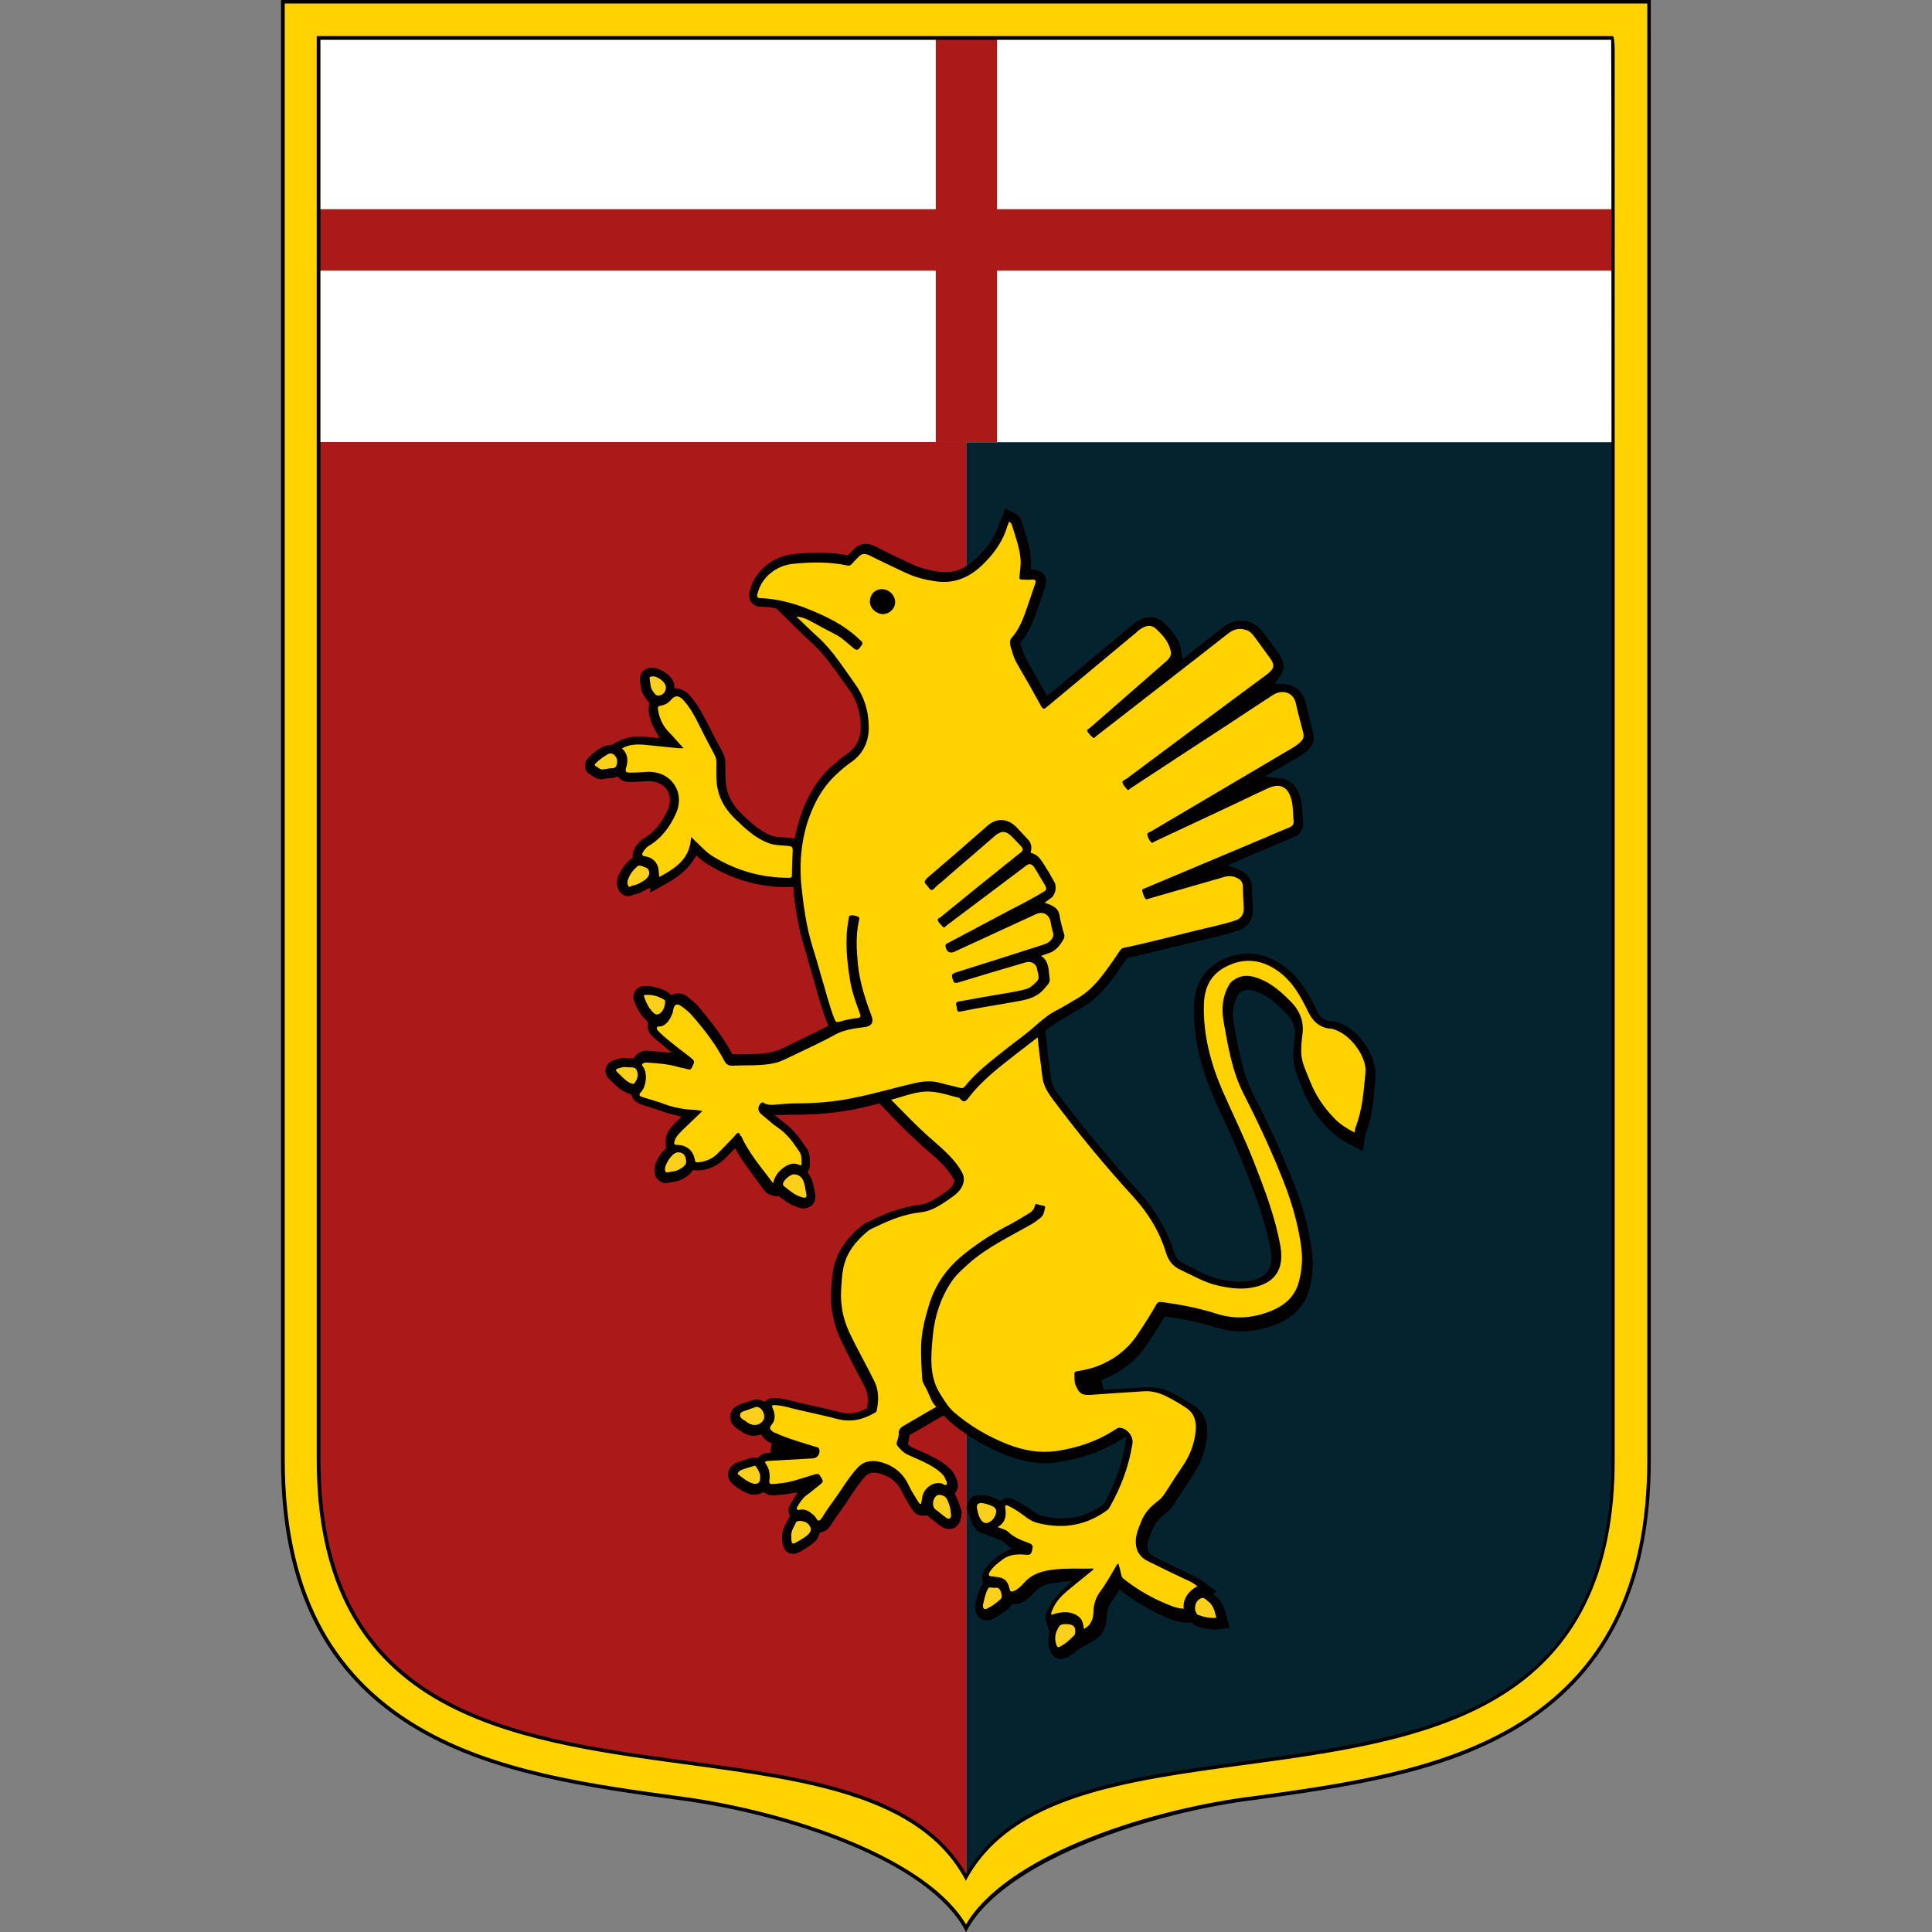 <?xml version="1.0" encoding="utf-8"?>
<svg xmlns="http://www.w3.org/2000/svg" height="99" viewBox="0 0 99 99" width="99">
  <rect x="0" y="0" width="99" height="99" fill="#808080" stroke="none"/>
  <defs>
    <style>.c{fill:#ffd200;}.c,.d,.e,.f,.g,.h,.i{stroke-width:0px;}.d{fill:#fbd01c;}.e{fill:#ab1919;}.f{fill:#000;}.g{fill:#05232f;}.h{fill:#020000;}.i{fill:#fff;}.j{opacity:0;}</style>
  </defs>
  <g id="a">
    <g class="j">
      <rect class="i" height="99" width="99"/>
    </g>
  </g>
  <g id="b">
    <rect class="i" height="20.71" width="66.32" x="16.35" y="1.94"/>
    <polygon class="e" points="82.67 10.72 51.09 10.72 51.09 1.94 47.95 1.94 47.95 10.72 16.35 10.72 16.35 13.87 47.95 13.87 47.95 22.65 51.09 22.65 51.09 13.87 82.67 13.87 82.67 10.72"/>
    <path class="g" d="M49.52,96.22c5.82-10.58,33.17.3,33.17-21.39V22.67h-33.17v73.55Z"/>
    <path class="e" d="M16.35,22.65v52.16c0,21.69,27.33,10.83,33.17,21.39V22.65H16.35Z"/>
    <path class="c" d="M14.5.09v74.72c0,6.51,2.27,11.02,6.93,13.76,3.9,2.29,8.8,2.96,13.55,3.61,5.66.78,12.63,3.22,14.51,6.64,1.89-3.44,8.86-5.88,14.51-6.64,4.73-.65,9.65-1.31,13.55-3.61,4.68-2.75,6.93-7.25,6.93-13.76V.09H14.5ZM82.67,74.81c0,21.69-27.33,10.83-33.17,21.39-5.82-10.58-33.17.3-33.17-21.39V1.94h66.32s.02,60.02.02,72.87Z"/>
    <path class="f" d="M49.5,99l-.08-.15c-1.89-3.43-8.81-5.82-14.45-6.59-4.76-.65-9.67-1.32-13.59-3.62-4.7-2.76-6.98-7.28-6.98-13.84V0h70.19v74.81c0,6.54-2.28,11.07-6.98,13.84-3.9,2.29-8.8,2.96-13.53,3.61h-.05c-5.81.79-12.64,3.3-14.45,6.6l-.08.15ZM14.59.18v74.62c0,6.48,2.25,10.95,6.89,13.68,3.88,2.28,8.77,2.95,13.51,3.59,5.61.77,12.49,3.14,14.51,6.54,2.03-3.43,8.9-5.79,14.5-6.54h.05c4.72-.65,9.59-1.32,13.47-3.59,4.63-2.73,6.89-7.2,6.89-13.68V.18H14.59ZM49.5,96.39l-.08-.15c-2.32-4.21-8.09-4.99-14.21-5.82-4.57-.62-9.3-1.26-12.9-3.37-4.09-2.4-6.08-6.41-6.08-12.25V1.85h66.41q.09,0,.1.77c0,.44,0,1.09,0,1.93,0,1.67,0,4.06,0,6.97,0,5.83,0,13.73,0,22.04,0,16.61,0,34.83,0,41.25,0,5.84-1.99,9.85-6.08,12.25-3.6,2.12-8.33,2.76-12.9,3.38-6.11.83-11.88,1.61-14.2,5.81l-.08.15ZM16.42,2.03v72.77c0,5.77,1.96,9.72,5.99,12.09,3.57,2.1,8.28,2.73,12.83,3.35,6.09.82,11.85,1.6,14.26,5.77,2.42-4.16,8.17-4.93,14.26-5.76,4.55-.62,9.26-1.25,12.83-3.35,4.03-2.37,5.99-6.32,5.99-12.09,0-45.38,0-71.09-.02-72.77H16.42Z"/>
    <path class="h" d="M68.17,52.34c-.33-.06-.54-.22-.7-.57-.43-.89-.92-1.79-1.87-2.39-.54-.35-1.09-.52-1.65-.52-.43,0-.87.11-1.29.31-.67.31-1.46.98-1.48,2.42-.04,1.48.3,2.98.98,4.57.18.44.39.89.59,1.31.37.8.74,1.61,1.05,2.42l.07.18c.52,1.35,1,2.63,1.24,3.99.2,1.13-.41,1.42-.96,1.55-.2.04-.39.07-.61.07-.3,0-.63-.04-1.04-.13-.5-.11-.98-.35-1.46-.61-.13-.06-.24-.13-.37-.18-.26-.13-.41-.3-.5-.57-.33-1.11-.94-2.14-1.79-3.09-1.39-1.53-2.75-3.18-4.05-4.88-.24-.31-.41-.57-.46-.87-.04-.28-.07-.57-.11-.85l-.04-.3c-.02-.22-.06-.43-.07-.67l-.09-.7.11-.09c.24-.2.48-.35.7-.48.17-.09.33-.18.48-.28s.31-.18.48-.28c.46-.24.87-.59,1.28-1.05.39-.44.72-.94,1.04-1.41l.11-.15.09-.02c.83-.18,1.66-.39,2.46-.59h.04c.35-.09.7-.18,1.05-.26.18-.04.35-.09.54-.13.5-.11,1.02-.24,1.52-.41.48-.17.76-.57.74-1.11,0-.13-.02-.26-.02-.39-.02-.22-.02-.44-.02-.67,0-.39-.18-.68-.52-.87-.06-.02-.09-.06-.15-.07l-.57-.24,2-.85c.41-.17.85-.37,1.35-.57.5-.2.52-.61.5-.78,0-.09-.02-.2-.02-.31-.02-.24-.02-.5-.07-.78-.2-.89-.7-1.13-1.09-1.16l-.78-.09,1.28-.74c.06-.04.09-.06.17-.09.24-.13.5-.3.74-.5.28-.26.37-.55.28-.91v-.02c-.13-.5-.26-1.02-.37-1.52-.13-.57-.55-.92-1.11-.96l-.48-.02.28-.39c.26-.35.22-.74-.09-1.18-.24-.33-.52-.72-.8-1.07-.15-.2-.35-.41-.68-.52-.15-.06-.3-.07-.44-.07-.31,0-.59.11-.87.31-.59.46-1.18.92-1.77,1.39l-.35.28-.07-.44s-.02-.09-.02-.13c-.15-.55-.5-.94-.83-1.26-.22-.22-.48-.33-.74-.33-.24,0-.48.09-.74.26-.07.06-.15.11-.22.17l-.85.72c-1.07.89-2.16,1.79-3.24,2.7l-.24.2-.15-.28c-.26-.44-.52-.92-.83-1.48-.15-.26-.24-.46-.3-.65-.02-.04-.02-.09-.04-.13l-.06-.17.09-.11c.33-.41.52-.87.67-1.26.13-.33.24-.67.35-1,.06-.18.11-.35.18-.54.07-.24.06-.44-.06-.61-.07-.09-.2-.2-.43-.24l-.24-.02v-.5c-.04-.57-.2-1.09-.37-1.61-.04-.09-.06-.2-.09-.3-.04-.11-.11-.35-.39-.48l-.48-.24-.18.5-.04.07c-.02.06-.04.11-.07.18-.18.63-.54,1.18-1.13,1.76-.52.52-1.04.76-1.63.76-.09,0-.2,0-.3-.02-.55-.07-1.04-.2-1.46-.41-.57-.26-1.18-.55-1.87-.91-.17-.07-.31-.11-.46-.11-.24,0-.44.09-.63.3l-.17.17-.11.11-.13-.02c-.44-.07-.92-.11-1.42-.11-.39,0-.78.02-1.22.07-1.09.11-2,.87-2.26,1.87-.06.24-.04.44.07.59.17.24.44.24.55.24.22,0,.44.04.67.07l.07.02.76.74.37.37c.26.26.5.48.76.72.54.5.94,1.07,1.39,1.7.13.2.28.39.43.59.37.52.57,1.09.61,1.77.04.72-.18,1.22-.74,1.59-.2.13-.37.28-.54.43l-.11.09c-.52.44-.96,1.02-1.29,1.68-.3.57-.5,1.2-.65,1.87l-.06.24-.24-.04h-.02c-.11-.02-.2-.02-.31-.02-.22-.02-.43-.02-.61-.09-.57-.22-1.02-.63-1.5-1.09-.46-.44-.7-.87-.8-1.35-.06-.3-.06-.63-.06-.96v-.3c0-.2-.04-.39-.13-.55l-.02-.04c-.28-.5-.55-1.04-.81-1.55-.24-.46-.5-.94-.89-1.37-.18-.2-.39-.3-.59-.33l-.18-.02v-.2c-.06-.2-.18-.39-.39-.54-.22-.18-.5-.3-.74-.3-.07,0-.15,0-.2.02-.3.07-.46.35-.43.63,0,.04.02.07.02.15.02.2.06.5.28.76l.02.04s.06.07.09.11l.09.11-.04.15c-.02.09-.02.18,0,.3.04.33.15.63.3.89l.24.44-.65-.06c-.15-.02-.3-.02-.41-.02-.41,0-.76.09-1.07.26l-.35.18h-.06c-.13,0-.26.04-.37.09-.28.15-.52.33-.72.55-.15.15-.2.31-.18.5.02.17.13.31.3.39h0s.04.02.06.04c.11.07.26.18.48.18.04,0,.07,0,.11-.02.06,0,.11-.02.15-.02.09-.02.15-.02.2-.02.07,0,.15,0,.22-.04l.15-.04.11.11c.11.11.28.17.5.17h.06c.15,0,.28,0,.43-.02.17,0,.33-.02.5-.02h.02c.39,0,.72.17.91.44.18.3.2.65.04,1.02-.31.68-.7,1.16-1.24,1.48-.2.13-.31.28-.43.44-.09.15-.13.28-.13.41v.13l-.09.07s-.04.04-.06.04c-.2.2-.5.52-.63.96-.06.24-.02.48.11.67.06.07.13.13.2.17s.15.06.24.06c.07,0,.17-.02.24-.06l.02-.02h.02c.13-.02.28-.06.43-.15l.41-.2.02.24.63-.35c.55-.3,1.16-.67,1.55-1.28l.17-.26.24.2c.11.09.22.17.33.24,1.26.78,2.64,1.18,4.1,1.18h.3l.02.24c.07.74.22,1.83.57,2.92.07.24.15.5.22.78.06.2.11.41.18.61.07.24.13.46.2.72.15.52.3,1.05.5,1.57l.11.26-.22.11c-.57.3-1.16.57-1.72.85l-.22.11c-.22.11-.44.2-.67.26-.44.11-.91.13-1.37.13h-.72l-.07-.13c-.5-.89-1.13-1.66-1.61-2.24-.18-.22-.39-.39-.59-.55-.17-.15-.35-.2-.54-.2-.06,0-.13.02-.2.04l-.13.04-.11-.09s-.06-.04-.07-.06c-.37-.2-.72-.3-1.09-.3h-.13c-.26.02-.39.15-.44.24-.07.11-.13.28-.06.5.11.31.28.7.63,1.02l.09.09-.02.13c-.04.31.18.54.28.63l.02.02c.06.06.11.09.17.15.02.02.04.04.06.04.04.04.06.06.09.07l.61.52-.8-.06c-.13-.02-.26-.02-.41-.04h-.07c-.31,0-.48.15-.59.28l-.07.11h-.3c-.07-.02-.13-.02-.2-.02-.22,0-.43.07-.57.13-.28.11-.35.31-.37.43-.04.18.02.37.18.52.04.04.09.09.13.13.2.2.43.44.76.57.04.02.06.02.09.04l.13.04.06.13c.07.18.22.3.46.39.15.06.3.09.46.15.24.07.44.13.67.22.17.06.33.11.5.15l.44.11-.33.33c-.18.18-.41.43-.48.78-.02.13-.02.24,0,.33l.04.15-.11.11c-.07.07-.15.17-.2.24-.15.2-.39.63-.28,1,.07.28.3.46.57.46.04,0,.09,0,.15-.02.04,0,.07-.02.13-.02.15-.02.35-.06.54-.15.13-.07.33-.18.48-.37l.09-.11.15.02h.17c.5-.04.94-.24,1.29-.59.09-.09.2-.2.3-.3l.24-.24.17.3c.24.41.54.78.81,1.16.17.22.22.31.5.68s.74.31.74.31l.31.22c.28.2.52.31.8.39.06.02.13.02.18.02.18,0,.35-.07.46-.2.07-.07.17-.26.13-.54-.04-.2-.07-.44-.15-.68-.04-.11-.09-.2-.15-.3l-.09-.13.06-.13c.04-.07.06-.15.06-.22v-.07c0-.22.02-.54-.18-.83-.31-.46-.63-.91-1.07-1.24l-.55-.44.7-.02h.3c1.13,0,2.13-.09,3.09-.28.31-.06.67-.15,1.11-.26l.15-.04.24.24c.15.15.28.28.41.43l.04.04c.46.48.91.92,1.41,1.37.11.11.24.22.37.33.52.44,1,.87,1.31,1.41.02.04.04.06.04.07l.04.09-.04.09s-.02.04-.02.06c-.09.2-.3.35-.55.52l-.11.07c-.33.22-.7.44-1.09.48-.96.11-1.83.48-2.46.8-.04.02-.06.04-.09.04-.11.06-.26.11-.39.22-.52.43-1.24,1.13-1.46,2.22-.07.39-.09.76-.11,1.11v.07c-.04.81.11,1.61.46,2.39.26.55.55,1.11.83,1.65.15.28.3.55.44.83.13.26.18.57.13.94l-.02.15-.13.06c-.28.15-.55.2-.83.2-.15,0-.3-.02-.44-.06-.63-.17-1.29-.31-1.98-.46-.11-.02-.22-.06-.35-.09-.3-.07-.65-.17-1-.18h-.04c-.15,0-.26.04-.37.11l-.11.09-.13-.06c-.09-.04-.2-.06-.31-.06h-.07l-.07.02s-.11.04-.11.04c-.11.04-.24.07-.37.13h-.02s-.04.02-.07.02c-.5.15-.59.43-.61.61-.04.39.22.61.48.76.02.02.04.02.06.04.22.17.46.24.7.24.06,0,.11,0,.18-.02l.17-.04.09.13c.09.11.18.18.24.22.07.06.15.07.2.09l-.07.5h-.11c-.18,0-.33.06-.44.17l-.09.09-.13-.02h-.07c-.06,0-.11,0-.17.02-.06.02-.11.04-.18.06-.17.06-.35.11-.54.18-.15.06-.39.24-.43.54-.02.2.06.41.22.54l.07.06c.22.17.46.35.8.46.09.04.18.04.28.04.11,0,.2-.02.31-.07l.13-.06.13.07c.09.06.2.09.33.09h.13l.2-.02c.13,0,.26-.02.39-.04l.57-.09-.35.57c-.11.18-.15.37-.09.54l.04.13-.07.11s-.02.02-.02.04l-.06.11c-.11.22-.28.52-.24.89v.11c.02.24.13.65.55.65.17,0,.3-.07.41-.13l.09-.06c.2-.11.44-.26.65-.46.09-.09.15-.2.18-.31l.06-.13.13-.04c.17-.04.3-.15.43-.35.15-.24.33-.5.52-.76.15-.2.3-.43.44-.65.26-.39.52-.78.81-1.09.13-.13.26-.18.44-.18.09,0,.18.02.28.04.54.15.91.44,1.15.94.11.24.24.44.37.67.04.06.07.13.13.2.17.31.41.35.55.35h.26l.07.07s.06.04.07.06c.06.04.11.07.17.13.09.07.2.17.35.26l.02.02c.07.06.22.15.43.15.11,0,.2-.04.3-.07.07-.06.22-.17.28-.41l.07-.39-.17-.5c-.04-.11-.07-.2-.13-.31l-.06-.13.07-.13c.13-.2.11-.43-.02-.7l-.02-.02v-.02c-.09-.24-.26-.41-.35-.48-.46-.41-1.04-.65-1.52-.87l-.04-.02c-.09-.04-.17-.07-.26-.11-.06-.02-.09-.06-.15-.09l-.11-.09.02-.15s0-.06.02-.09v-.04s0-.04.02-.07l.02-.13.11-.06c.37-.2.74-.43,1.09-.63l.54-.31.15.15s.09.07.13.13c.83.72,1.77,1.29,2.9,1.74.7.28,1.39.43,2.03.43.22,0,.44-.02.65-.06,1.15-.17,2.13-.5,3.01-1.02l.5-.3-.09.57c-.17.96-.52,1.89-1.04,2.85l-.04.06-.06.04c-.65.46-1.31.68-2.07.68-.33,0-.67-.04-1.02-.13-.22-.06-.41-.18-.63-.35-.09-.06-.18-.13-.28-.18-.17-.11-.35-.2-.55-.31-.09-.06-.2-.07-.3-.07s-.17.02-.26.07l-.13.07-.13-.07s-.06-.04-.07-.04c-.18-.07-.41-.17-.68-.18h-.18c-.22,0-.37.07-.48.2-.04.06-.07.11-.09.17l-.09.28.2.57c.02.07.07.24.2.41l.11.17.07.04.02.02c.07.04.11.07.18.09.04.02.07.02.13.04h.04l.55.24c.09.04.17.07.26.09.02,0,.06.02.07.04l.06.02.04.04s.06.04.07.07l.3.26-.35.17c-.09.04-.18.09-.28.17l-.04.04c-.26.18-.55.41-.74.76-.09.17-.13.33-.07.5l.04.13-.07.09s-.06.07-.07.11c-.15.31-.22.65-.28.91v.07c-.02.28.09.44.17.54.11.11.26.18.43.18.09,0,.2-.02.3-.07.28-.13.5-.3.7-.46l.04-.02c.06-.06.11-.11.17-.17l.07-.11h.17c.09,0,.2-.02.31-.07.24-.11.46-.3.68-.54.24-.28.55-.43,1.13-.5l.8-.09-.57.55c-.31.3-.52.59-.67.92l-.02.04c-.06.11-.17.33-.07.59l.17.54-.02.07c-.07.3-.06.59.06.89.13.37.44.41.54.41s.18-.02.3-.07c.26-.13.46-.3.63-.44l.02-.02.67-.37c.48-.26.72-.68.74-1.31,0-.28.09-.52.26-.76.07-.11.17-.22.24-.35l.15-.24.22.17c.74.55,1.55,1.02,2.46,1.37.18.07.44.15.74.15h.28l.07.07c.06.06.13.09.18.11.35.13.65.18.94.18.07,0,.13,0,.2-.02l.55-.06-.15-.57c-.07-.3-.17-.65-.44-.94l-.26-.24.2-.11-.59-.44c-.11-.09-.28-.2-.46-.3l-.35-.17c-.59-.28-1.2-.57-1.79-.87-.26-.13-.37-.3-.37-.55,0-.3.13-.59.28-.89v-.02c.13-.28.33-.52.63-.76.22-.17.37-.33.48-.52.18-.3.37-.57.55-.85.15-.22.3-.46.44-.68.39-.61.61-1.26.67-1.94.06-.7-.17-1.22-.67-1.55-.43-.28-.81-.5-1.18-.68-.39-.18-.76-.26-1.13-.26h-.15c-.5.04-1.02.07-1.52.09l-.65.04-.11-.5.06-.02c.92-.37,1.66-.92,2.18-1.66.3-.43.59-.87.91-1.42l.09-.15.17.02c.92.13,1.74.31,2.46.54.43.13.85.2,1.28.2.59,0,1.2-.13,1.83-.37.83-.33,1.39-.89,1.63-1.65.2-.63.26-1.33.18-2.02-.15-1.28-.52-2.59-1.15-4.1-.54-1.31-1.15-2.63-1.87-4.03-.5-.98-.7-2.05-.91-3.2l-.06-.3c-.13-.67-.06-1.18.24-1.63l.02-.04.06-.04h.02c.17-.11.3-.13.39-.13.24,0,.5.13.74.24.39.2.76.52,1.22,1,.35.37.48.76.41,1.24-.04.31-.07.63-.07.94,0,.52.18.94.35,1.37.04.09.07.18.11.28.31.8.78,1.52,1.42,2.14.35.35.76.59,1.09.76l.59.3.11-.65s.02-.09.02-.13v-.06l.02-.04c.33-.87.41-1.76.48-2.63l.02-.26c.09-1.15-.94-2.7-2.24-2.9Z"/>
    <path class="c" d="M37.98,58.21c.39.89,1.04,1.61,1.63,2.42.09-.35.26-.59.52-.78.26-.2.54-.3.85-.15.04.02.09.02.09-.06,0-.22.02-.44-.11-.63-.31-.46-.63-.91-1.09-1.22-.3-.2-.55-.44-.83-.67q-.31-.24-.09-.55c.06-.07.11-.11.18-.06.2.13.43.11.65.09.31-.02.63-.06.94-.06,1.02,0,2.02-.07,3-.28,1.04-.2,2.03-.5,3.07-.74.46-.11.94-.17,1.42-.02.31.09.65.15.96.24.09.02.18.04.26-.06.59-.74,1.35-1.31,2.09-1.9.48-.39,1-.74,1.46-1.15.37-.33.74-.65,1.18-.87.33-.17.65-.37.96-.55.44-.24.81-.57,1.13-.94.41-.48.76-1,1.11-1.52.06-.07.11-.17.22-.18,1.26-.26,2.48-.59,3.72-.89.68-.17,1.37-.3,2.02-.52.28-.09.43-.33.41-.63-.02-.35-.04-.7-.04-1.07,0-.22-.09-.37-.28-.46-.2-.11-.43-.13-.65-.07-1.29.37-2.57.74-3.86,1.11-.07.02-.15.07-.2.02-.09-.11-.13-.26-.17-.41-.02-.11.11-.11.18-.15,2-.85,4.01-1.68,6.01-2.53.44-.18.89-.39,1.35-.57.13-.06.22-.13.22-.3-.04-.33-.02-.68-.09-1.02-.13-.61-.48-1.05-1.26-.67-.48.22-.96.44-1.42.67-1.44.68-2.88,1.35-4.33,2.03-.07.04-.15.11-.2.06-.09-.11-.17-.24-.2-.39-.02-.11.11-.13.18-.17,2.29-1.35,4.57-2.7,6.86-4.05.28-.17.57-.31.81-.54.13-.13.18-.24.15-.43-.13-.52-.28-1.04-.39-1.55-.13-.61-.74-.7-1.15-.44-.8.52-1.59,1.04-2.39,1.57-1.65,1.07-3.27,2.14-4.92,3.22-.06.04-.11.13-.18.07-.09-.11-.2-.22-.24-.35-.04-.09.11-.15.2-.2,2.4-1.79,4.81-3.59,7.21-5.36.37-.28.41-.48.13-.85-.26-.35-.52-.72-.78-1.07-.11-.15-.24-.3-.44-.35-.33-.11-.61-.04-.89.17-2.24,1.76-4.49,3.49-6.75,5.25-.06.04-.13.15-.18.11-.11-.09-.22-.2-.3-.33-.06-.09.07-.13.13-.18,1.31-1.15,2.63-2.29,3.94-3.44.18-.17.26-.33.18-.57-.11-.43-.39-.74-.68-1.02-.28-.28-.55-.24-.87-.02-.06.04-.13.09-.18.15-1.53,1.28-3.07,2.55-4.6,3.83-.15.13-.2.11-.3-.06-.37-.68-.76-1.37-1.15-2.03-.15-.24-.26-.5-.33-.76-.06-.22-.2-.5-.02-.7.33-.37.52-.8.68-1.24.18-.5.35-1.02.52-1.52.06-.15.04-.22-.15-.22-.17.02-.33,0-.52,0-.11,0-.15-.04-.13-.15.02-.28.07-.55.06-.83-.04-.63-.26-1.2-.44-1.79-.02-.07-.06-.15-.15-.2-.04.09-.06.17-.09.22-.22.78-.68,1.41-1.26,1.98-.65.63-1.39.98-2.33.87-.55-.07-1.09-.2-1.61-.44-.63-.3-1.26-.59-1.89-.91-.2-.09-.37-.09-.52.07-.13.13-.26.26-.37.39-.07.07-.13.09-.22.07-.92-.2-1.85-.18-2.77-.09-.89.09-1.63.7-1.83,1.52-.06.2,0,.24.18.24.85.04,1.68.26,2.44.57.91.37,1.83.81,2.57,1.52.24.22.24.2.04.46-.09.11-.15.13-.28.04-.31-.24-.59-.54-.94-.72-.46-.24-.92-.48-1.39-.74-.18-.09-.37-.17-.63-.18.39.37.76.74,1.13,1.07.74.68,1.28,1.55,1.87,2.37.44.61.67,1.29.7,2.03.06.83-.22,1.53-.94,2.02-.22.15-.41.31-.59.48-.5.43-.89.96-1.18,1.53-.67,1.33-.87,2.77-.74,4.25.11,1.07.26,2.16.59,3.22.15.46.28.92.41,1.39.24.76.41,1.52.7,2.26.06.15.11.18.28.13.3-.09.59-.15.89-.18.18-.02.18-.09.13-.24-.2-.55-.41-1.11-.5-1.68-.17-1.05-.28-2.11-.07-3.18.02-.06-.02-.13.06-.15.15-.04.3,0,.43.06.09.04.04.17.02.26-.15.72-.11,1.44-.04,2.16.09.92.37,1.79.7,2.66q.18.5-.35.57c-.52.07-1.05.13-1.52.39-.7.39-1.44.72-2.16,1.07-.28.13-.55.28-.87.37-.74.18-1.5.11-2.24.15-.18,0-.3-.06-.39-.22-.44-.85-1.02-1.61-1.65-2.33-.15-.18-.33-.33-.54-.48-.22-.18-.39-.13-.44.15-.02.07-.02.17-.06.24-.11.26-.24.5-.52.61-.09.04-.24-.02-.26.09-.02.09.09.18.17.26.06.06.13.11.18.17.43.37.87.7,1.31,1.04.3.24.3.22.13.57-.04.07-.07.11-.18.09-.2-.06-.41-.09-.61-.15-.48-.13-1-.17-1.5-.2-.09,0-.18,0-.24.07s.04.13.07.2c.18.31.13.94-.13,1.22-.17.17-.07.24.07.28.39.13.78.22,1.15.37.48.17.96.26,1.48.28.13,0,.26.04.43.06-.35.35-.68.65-1,.96-.17.18-.37.35-.43.61-.04.13.02.17.15.17.46,0,.81.28.89.74.02.13.07.17.18.15.39-.04.72-.18.98-.44.28-.28.55-.55.81-.83.26-.31.28-.31.39-.06ZM47.45,45.04c1.05-.89,2.11-1.81,3.14-2.72.48-.43,1.05-.39,1.5.07.18.2.39.41.57.61.17.17.22.37.17.61-.02.06-.04.09.04.11.3.07.44.3.59.52.2.31.39.63.57.96.13.22.06.63-.15.8-.11.07-.2.15-.35.26.11.04.18.06.26.09.24.11.46.24.5.55.04.26.11.5.17.74.04.17.15.31.02.52-.18.3-.37.55-.7.67-.13.04-.26.09-.43.15.44.3.37.78.44,1.18.04.2-.17.37-.31.54-.39.44-.92.54-1.46.63-.92.17-1.87.31-2.79.5-.15.04-.18-.02-.2-.15,0-.04,0-.09-.02-.13-.07-.18.02-.22.17-.24.83-.15,1.65-.3,2.46-.43.31-.06.65-.11.94-.2.13-.04.22-.09.31-.17.44-.37.35-.35.24-.91-.06-.24-.33-.37-.59-.28-1.15.33-2.27.67-3.42,1.02-.22.07-.26,0-.31-.18s-.06-.26.17-.33c1.48-.46,2.96-.94,4.44-1.41.11-.04.2-.06.3-.13.2-.15.31-.31.22-.57-.06-.17-.07-.33-.11-.5-.09-.39-.41-.54-.76-.37-1.37.63-2.74,1.26-4.1,1.89-.02,0-.04.02-.04.02-.26.13-.46,0-.48-.3,0-.11.09-.11.15-.15,1.02-.54,2.02-1.07,3.03-1.61.54-.28,1.07-.55,1.59-.85.09-.06.18-.11.28-.17.13-.07.13-.17.06-.3-.18-.3-.35-.59-.52-.87-.17-.28-.3-.3-.54-.09-1.33,1-2.66,2-3.99,3-.06.04-.11.17-.2.07-.09-.11-.22-.2-.26-.35-.02-.06.07-.09.13-.13,1.31-1.07,2.63-2.14,3.96-3.2.06-.04.11-.09.17-.13.11-.09.13-.18.02-.31-.17-.17-.31-.33-.48-.5-.31-.31-.54-.31-.87-.04-.91.8-1.83,1.57-2.74,2.37-.11.09-.24.18-.35.31-.13.15-.22.11-.31-.04-.15-.2-.31-.26-.09-.44ZM44.58,30.8c0-.35.26-.61.61-.61.37,0,.68.31.68.67,0,.33-.3.61-.63.61-.37-.02-.67-.31-.67-.67Z"/>
    <path class="c" d="M68.1,52.71c-.52-.09-.83-.39-1.05-.83-.41-.85-.85-1.66-1.68-2.2-.8-.52-1.63-.59-2.48-.18s-1.18,1.09-1.2,2c-.04,1.53.35,2.98.94,4.36.55,1.26,1.16,2.48,1.65,3.75.54,1.39,1.07,2.77,1.33,4.25.2,1.13-.24,1.85-1.31,2.09-.63.15-1.24.07-1.87-.07-.7-.15-1.31-.52-1.94-.81-.39-.18-.61-.46-.74-.87-.33-1.09-.92-2.05-1.7-2.9-1.44-1.57-2.79-3.22-4.07-4.92-.24-.33-.48-.67-.55-1.09-.06-.39-.09-.76-.15-1.15-.04-.31-.07-.63-.11-.98-.37.28-.7.54-1.04.8-.89.7-1.79,1.37-2.48,2.27-.15.2-.28.31-.46.06-.02-.02-.04-.04-.06-.04-.48-.11-.94-.28-1.42-.31-.7-.06-1.35.24-2.05.41.63.63,1.2,1.24,1.83,1.81.63.57,1.33,1.09,1.77,1.85.15.24.17.48.06.74-.17.39-.52.57-.83.8-.39.26-.81.52-1.31.57-.83.09-1.57.39-2.29.74-.13.07-.28.11-.39.2-.63.52-1.13,1.11-1.29,1.94-.07.37-.09.76-.11,1.13-.04.76.11,1.48.43,2.16.39.83.85,1.63,1.26,2.46.26.5.24,1.04.13,1.55-.02.06-.06.07-.09.09-.59.35-1.2.5-1.89.33-.65-.17-1.31-.31-1.96-.46-.43-.09-.83-.24-1.28-.26-.13,0-.17.02-.11.15.13.3.17.61-.06.87-.15.18-.04.26.09.35.04.04.09.04.15.07.65.3,1.35.48,2.03.7.06.02.15.02.17.09.09.24-.07.48-.31.5-.76.04-1.53.09-2.29.13-.17,0-.2.06-.11.18.17.24.2.52.17.78-.04.24.06.24.22.22.07,0,.15,0,.2-.02.63-.04,1.2-.26,1.79-.44.33-.09.31-.09.48.2.07.13.04.18-.06.26-.22.17-.44.37-.68.54-.22.15-.37.37-.5.59-.04.06-.07.11-.04.17.04.04.09.04.15.02.22-.04.41.04.57.17.09.07.2.15.26.26.11.2.18.15.3-.02.17-.28.35-.54.54-.8.44-.59.8-1.24,1.29-1.77.33-.35.76-.39,1.18-.28.67.18,1.15.57,1.44,1.2.13.28.31.55.48.83.04.06.04.11.15.11.02-.11.04-.24.06-.35.07-.44.54-.8.98-.7.09.02.2.15.26.06.07-.09-.04-.22-.07-.31-.04-.13-.13-.2-.22-.3-.5-.43-1.11-.65-1.68-.91-.24-.11-.39-.28-.54-.46-.11-.13.02-.3.04-.44,0-.06.04-.13.02-.18-.02-.22.11-.33.3-.44.54-.3,1.07-.63,1.63-.94-.28-.26-.35-.63-.52-.94-.07-.15-.18-.28-.2-.44-.04-.57-.07-1.16-.06-1.74.02-.7.18-1.37.39-2.05.31-1.07.92-1.94,1.79-2.64.67-.54,1.37-1,2.13-1.41.37-.18.74-.41,1.11-.63.18-.11.37-.22.41-.46.02-.09.06-.09.13-.07.09.02.2.06.3.07.06.02.11.02.09.11-.04.18-.06.39-.24.52-.17.13-.33.26-.54.37-1.07.61-2.18,1.13-3.12,1.96-.33.3-.67.59-.91.96-.55.83-.85,1.77-.94,2.75s-.2,2,.33,2.9c.22.35.43.72.74,1,.83.72,1.76,1.26,2.77,1.66.8.31,1.61.46,2.44.35,1.09-.15,2.14-.5,3.07-1.11.06-.04.13-.09.2-.09.39,0,.74.43.68.81-.18,1.16-.59,2.24-1.16,3.25-.02.04-.06.09-.09.13-1.07.81-2.27,1.02-3.57.7-.43-.09-.72-.39-1.05-.61-.17-.11-.33-.2-.5-.28-.07-.04-.17-.06-.15.09.06.39.04.76-.39,1,.22.09.43.13.54.24.31.31.7.44,1.09.59.18.06.18.17.15.31-.04.15-.04.3-.28.28-.43-.04-.87-.04-1.24.24-.24.18-.5.37-.67.65-.07.13-.06.2.11.22.06,0,.11,0,.17.02.44.02.65.18.74.61.04.17.11.17.24.11.2-.09.37-.26.52-.43.43-.48,1-.61,1.57-.67.59-.06,1.2-.04,1.81-.04.06,0,.13-.04.17.04-.39.31-.8.65-1.18.96-.37.3-.72.61-.91,1.07-.04.09-.11.18-.07.3.13-.04.26-.09.39-.11.35-.06.67-.04.98.18.24.17.24.39.3.65.37-.2.48-.54.48-.91.02-.39.13-.72.37-1.04.28-.37.5-.78.74-1.18.04-.07.07-.17.17-.22.06.2.11.39.15.59.02.09.06.15.13.2.74.59,1.57,1.05,2.46,1.39.2.07.39.13.61.13-.07-.43.2-.89.7-1.15-.13-.09-.24-.18-.37-.24-.72-.33-1.44-.68-2.16-1.04-.41-.2-.63-.52-.63-1,0-.41.17-.76.31-1.11.17-.39.44-.68.78-.94.15-.11.28-.24.39-.41.33-.52.67-1.04,1-1.53.33-.52.54-1.09.59-1.72.04-.44-.06-.85-.46-1.13-.35-.24-.74-.46-1.13-.65-.33-.15-.67-.24-1.04-.22-.89.06-1.79.11-2.68.18-.5.04-.65-.04-.83-.46-.09-.18-.06-.39-.07-.57-.02-.13.04-.17.17-.18.33-.06.68-.13,1.02-.26.8-.31,1.46-.8,1.96-1.5.37-.54.72-1.09,1.04-1.65.07-.13.15-.15.3-.13.96.13,1.9.31,2.83.61.96.3,1.89.2,2.79-.17.63-.26,1.13-.68,1.35-1.35.18-.59.24-1.22.17-1.81-.17-1.39-.59-2.7-1.13-3.99-.55-1.35-1.18-2.68-1.85-3.99-.57-1.13-.78-2.39-1-3.62-.13-.72-.07-1.39.31-2,.06-.07.11-.13.2-.18.55-.39,1.11-.18,1.63.07.52.28.94.67,1.35,1.09.43.46.63,1,.54,1.63-.04.3-.06.59-.06.89,0,.54.26,1,.44,1.48.3.76.74,1.41,1.31,1.98.28.28.61.48.98.67.02-.11.02-.2.06-.28.35-.91.41-1.85.5-2.79.09-.78-.8-2.09-1.81-2.26Z"/>
    <path class="c" d="M32.08,39.33c-.07.26.06.26.22.26.31,0,.61-.02.92-.04,1.18-.02,1.9,1.05,1.42,2.13-.31.7-.76,1.29-1.42,1.68-.11.07-.18.17-.26.28-.09.17-.06.22.11.24.35.07.59.26.67.63.02.13.02.26.04.43.85-.46,1.59-.94,1.63-2.05.11.09.15.13.18.17.31.28.57.59.92.81,1.2.74,2.5,1.11,3.92,1.11.11,0,.15-.02.15-.13,0-.43.02-.85.04-1.28,0-.15-.04-.2-.2-.22-.35-.04-.7-.02-1.05-.15-.67-.26-1.16-.72-1.66-1.2-.46-.44-.81-.94-.94-1.59-.09-.44-.06-.89-.06-1.35,0-.11-.02-.22-.07-.33-.28-.54-.57-1.07-.83-1.61-.22-.44-.46-.89-.81-1.26-.22-.24-.43-.24-.63.02-.13.15-.3.24-.5.28-.15.02-.17.06-.15.2.06.44.24.83.55,1.15.26.26.48.54.76.83h-.28c-.55-.06-1.11-.11-1.66-.17-.43-.04-.83-.04-1.22.18.33.3.31.65.22.98Z"/>
    <path class="d" d="M40.66,60.18c-.18,0-.52.31-.54.48,0,.04,0,.07.04.11.3.24.59.5.98.59.15.04.2-.02.18-.17-.04-.2-.07-.41-.13-.61-.07-.26-.28-.41-.54-.41Z"/>
    <path class="d" d="M54.58,83.22c-.11.02-.22,0-.31.13-.2.3-.26.61-.13.96.04.11.09.11.17.07.3-.15.52-.37.74-.59.02-.02.04-.07.04-.11.04-.33-.09-.46-.5-.46Z"/>
    <path class="d" d="M38.76,72.09c-.13.04-.28.09-.43.15-.15.07-.39.07-.41.26s.22.26.35.37c.31.24.68.18.85-.11.13-.24-.07-.67-.37-.67Z"/>
    <path class="d" d="M40.79,78.01c-.11.24-.28.46-.24.76v.11c.02.24.06.26.26.15.22-.13.44-.24.63-.43.15-.17.15-.33-.04-.52-.15-.15-.54-.2-.61-.07Z"/>
    <path class="d" d="M33.27,44.78c0-.17-.06-.3-.2-.33-.13-.04-.3-.17-.43-.04-.22.2-.41.44-.48.74-.02.09,0,.18.04.26.06.07.13,0,.18-.02.11-.02.24-.06.35-.11.22-.13.46-.22.54-.5Z"/>
    <path class="d" d="M34.69,59.06c-.26.02-.68.67-.61.92.02.09.07.11.15.09.18-.04.39-.04.54-.13.18-.09.37-.22.39-.37,0-.39-.17-.54-.46-.52Z"/>
    <path class="d" d="M51.05,77.47c0-.11-.04-.22-.22-.3-.17-.07-.33-.13-.52-.15q-.31-.02-.24.3c.02.09.04.2.07.3.06.17.15.35.31.41.22.09.59-.24.59-.55Z"/>
    <path class="d" d="M48.72,77.55c0-.26-.09-.5-.2-.74-.09-.18-.43-.28-.55-.15-.18.17-.24.54-.02.7.17.11.31.26.48.37.07.06.17.13.24.07.09-.06.06-.17.06-.26Z"/>
    <path class="d" d="M61.87,82.02c-.11-.07-.18-.2-.35-.11-.18.09-.26.24-.28.43-.02.15.04.35.15.41.3.11.61.18.94.15-.09-.33-.15-.67-.46-.87Z"/>
    <path class="d" d="M33.08,50.98c-.07,0-.11.04-.07.11.11.31.24.59.5.83.07.06.13.07.2.06.2-.06.35-.3.37-.61,0-.06.02-.11-.06-.15-.28-.17-.59-.26-.94-.24Z"/>
    <path class="d" d="M38.63,75.12c-.22.07-.46.13-.68.22-.07.04-.22.17-.09.24.22.17.44.35.72.44.22.07.39-.06.37-.28.02-.22-.09-.41-.2-.57-.02-.04-.06-.07-.11-.06Z"/>
    <path class="d" d="M51,81.37c-.07,0-.15-.02-.22-.02-.07-.02-.13,0-.17.09-.13.26-.18.54-.24.8-.02.18.07.26.22.18.24-.11.43-.26.63-.43.17-.13.11-.26.07-.41-.06-.18-.15-.24-.3-.22Z"/>
    <path class="d" d="M32.16,54.69c-.18-.04-.35.02-.52.07-.07.04-.11.07-.04.15.24.22.44.48.74.61.11.04.17.02.2-.06.13-.18.18-.39.09-.61s-.31-.13-.48-.17Z"/>
    <path class="d" d="M31.51,38.72c-.11-.13-.26-.13-.37-.07-.22.13-.43.28-.61.46-.04.04-.09.11,0,.15.13.07.22.18.35.17.18-.02.31-.06.44-.06.15,0,.24-.04.28-.18.04-.17.04-.33-.09-.46Z"/>
    <path class="d" d="M33.84,35.63c.18-.07.28-.2.28-.41,0-.28-.48-.63-.76-.55-.06.02-.09.04-.07.09.04.24.02.48.18.68.09.13.17.26.37.18Z"/>
  </g>
</svg>